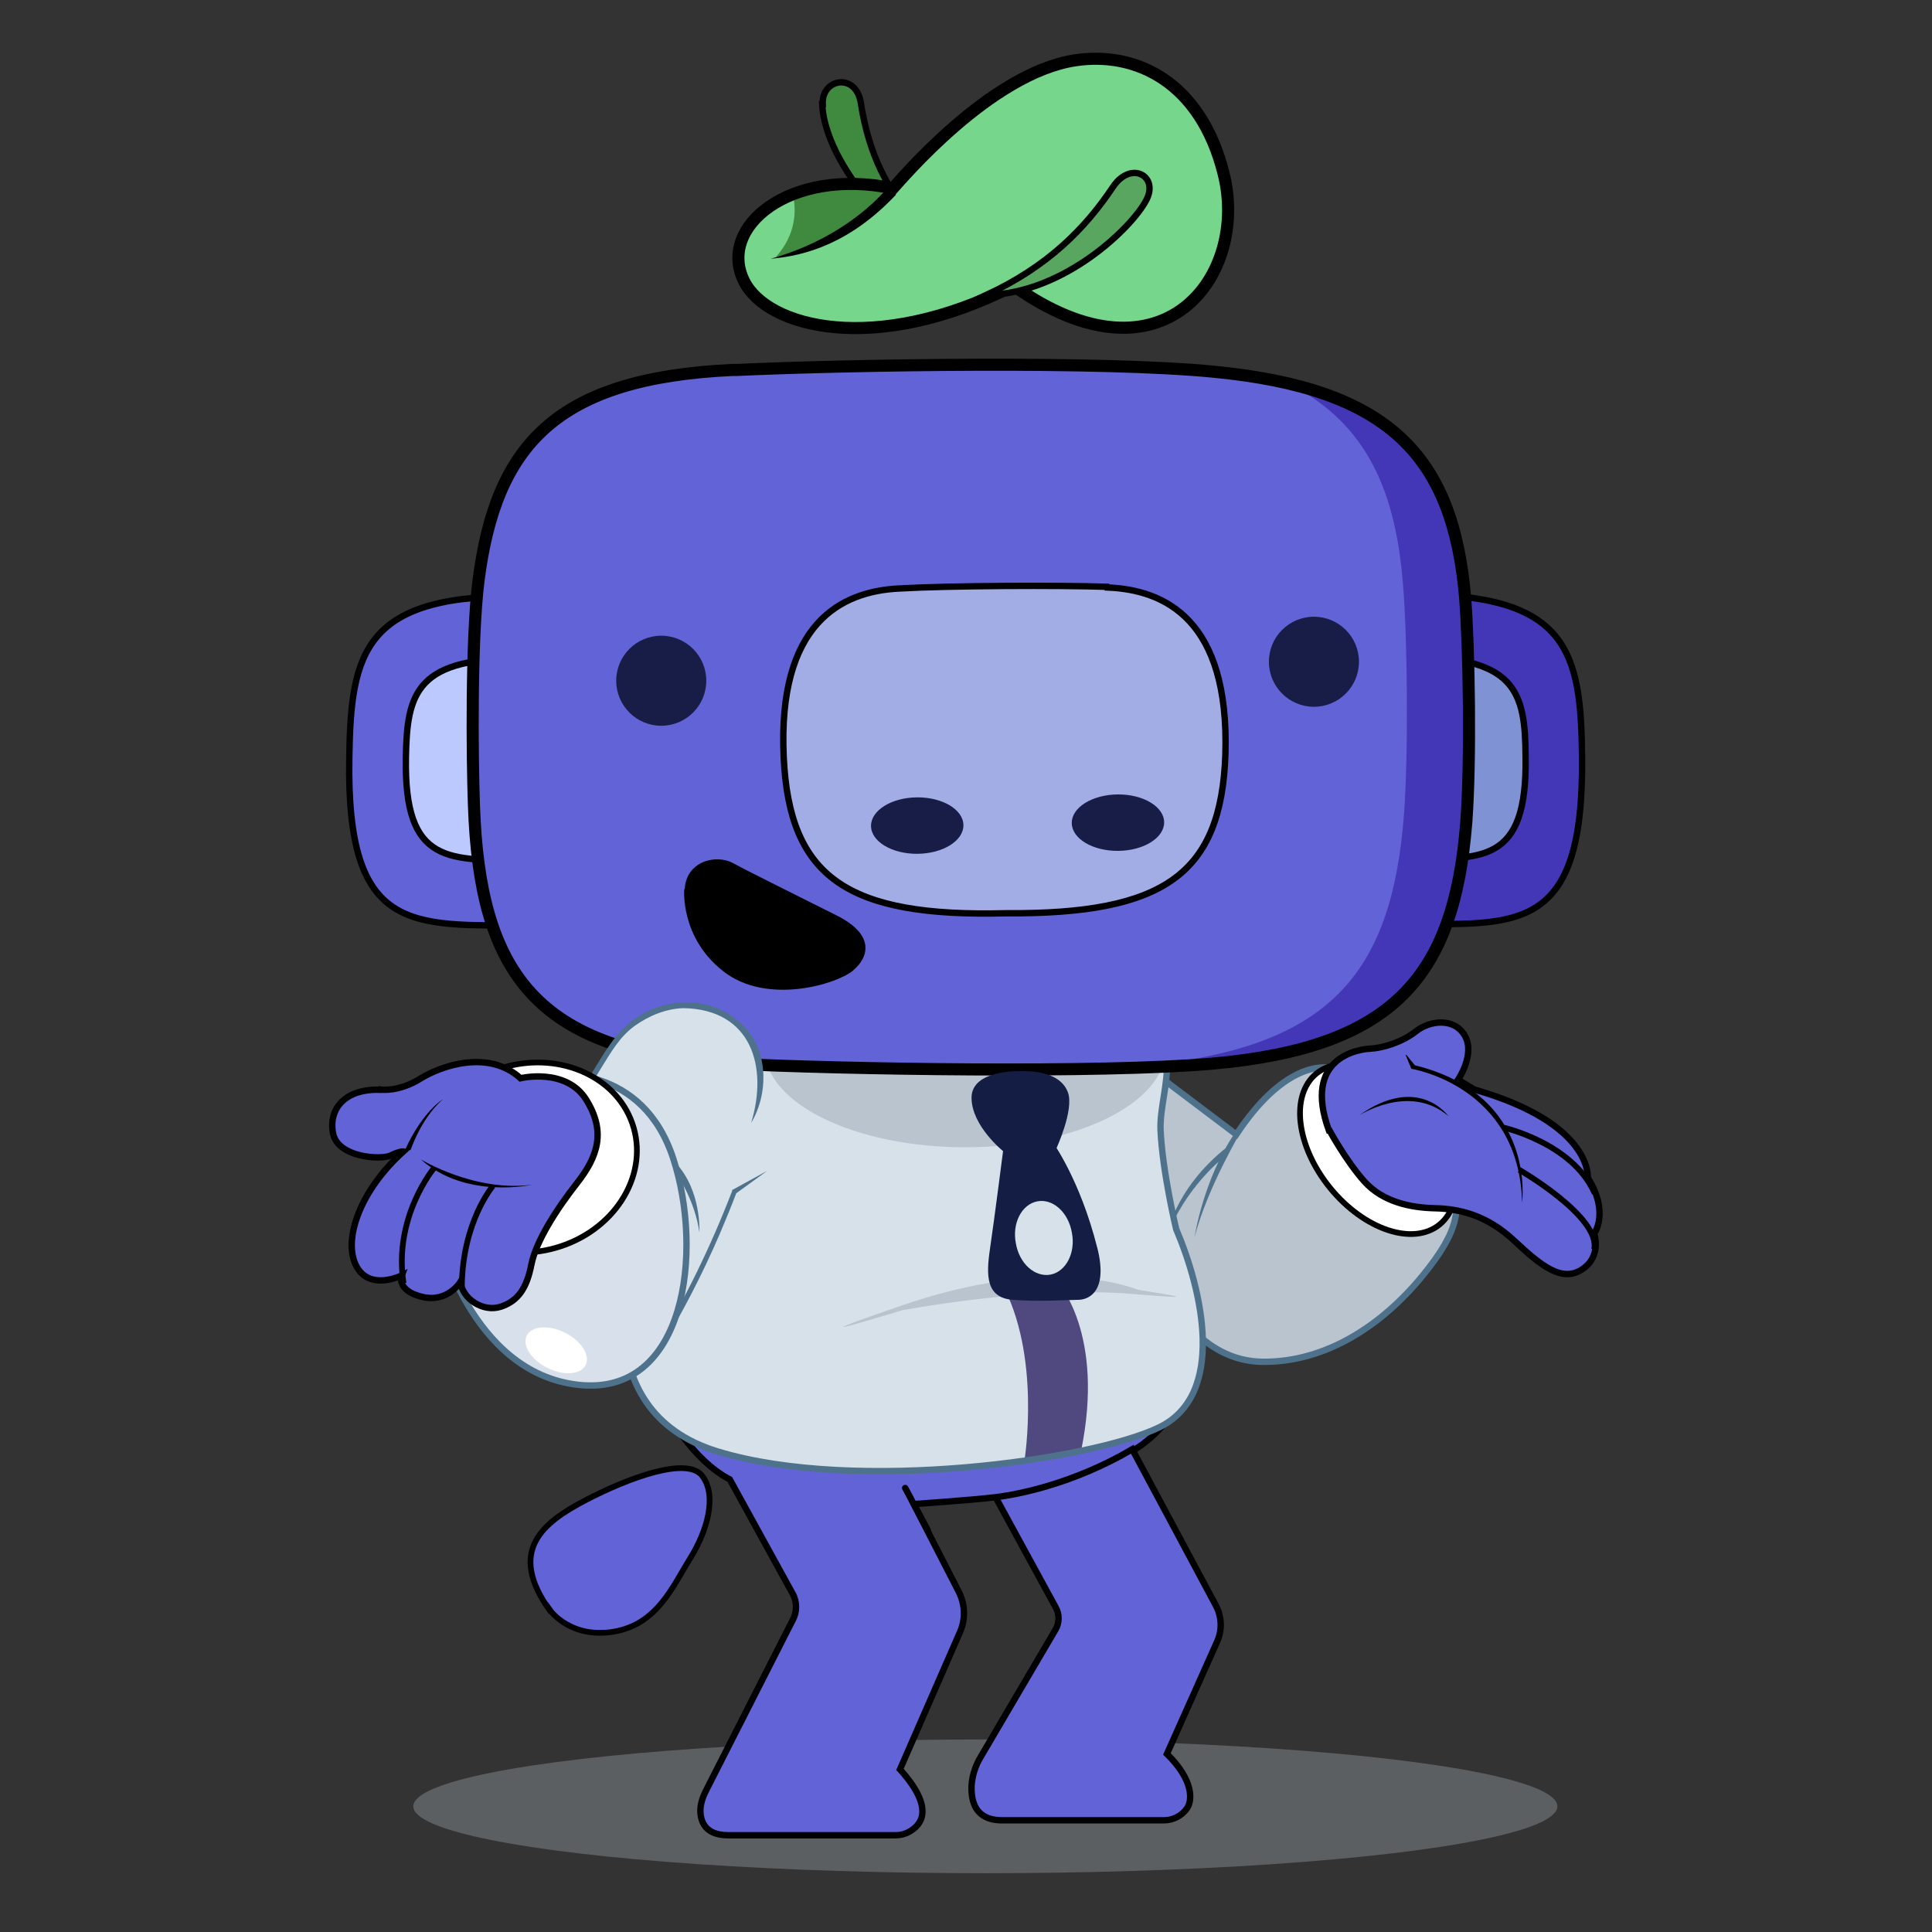 <?xml version="1.0" encoding="UTF-8"?>
<svg id="Layer_1" data-name="Layer 1" xmlns="http://www.w3.org/2000/svg" viewBox="0 0 115 115">
  <rect x="0" y="0" width="115" height="115" fill="#333333" stroke="none"/>
  <defs>
    <style>
      .cls-1 {
        fill: #d7e1ea;
      }

      .cls-1, .cls-2, .cls-3, .cls-4, .cls-5, .cls-6, .cls-7, .cls-8, .cls-9, .cls-10, .cls-11, .cls-12, .cls-13, .cls-14 {
        stroke-width: 0px;
      }

      .cls-2 {
        fill: #000;
      }

      .cls-3 {
        fill: #4f728c;
      }

      .cls-4 {
        fill: #bac4cf;
        isolation: isolate;
        opacity: .3;
      }

      .cls-15 {
        stroke-miterlimit: 10;
        stroke-width: .34px;
      }

      .cls-15, .cls-16, .cls-17, .cls-18, .cls-19, .cls-20, .cls-21, .cls-22, .cls-23, .cls-24, .cls-25, .cls-26, .cls-27 {
        stroke: #000;
      }

      .cls-15, .cls-25, .cls-13 {
        fill: #fff;
      }

      .cls-5 {
        fill: #a2ade5;
      }

      .cls-6, .cls-17, .cls-26 {
        fill: #6263d6;
      }

      .cls-16 {
        stroke-width: .72px;
      }

      .cls-16, .cls-17, .cls-19, .cls-20, .cls-21, .cls-28, .cls-22, .cls-23, .cls-24, .cls-29, .cls-26, .cls-30, .cls-27 {
        stroke-miterlimit: 10;
      }

      .cls-16, .cls-18, .cls-19, .cls-28, .cls-23 {
        fill: none;
      }

      .cls-17, .cls-18, .cls-19, .cls-20, .cls-21, .cls-28, .cls-22, .cls-24, .cls-29, .cls-30, .cls-27 {
        stroke-width: .38px;
      }

      .cls-18 {
        stroke-linecap: round;
        stroke-linejoin: round;
      }

      .cls-20 {
        fill: #7f92d3;
      }

      .cls-21, .cls-14 {
        fill: #408a3f;
      }

      .cls-7 {
        fill: #171d47;
      }

      .cls-28, .cls-29, .cls-30 {
        stroke: #4f728c;
      }

      .cls-22, .cls-9 {
        fill: #4437b7;
      }

      .cls-8 {
        fill: #75d68c;
      }

      .cls-23, .cls-26 {
        stroke-width: .34px;
      }

      .cls-10 {
        fill: #4f4980;
      }

      .cls-11 {
        fill: #141e45;
      }

      .cls-24 {
        fill: #bcc9fe;
      }

      .cls-12, .cls-29 {
        fill: #b9c4ce;
      }

      .cls-25 {
        stroke-miterlimit: 10;
        stroke-width: .34px;
      }

      .cls-30 {
        fill: #d8e1eb;
      }

      .cls-27 {
        fill: #58a660;
      }
    </style>
  </defs>
  <g id="ART">
    <g>
      <path class="cls-29" d="M64.11,72.27l5.53,4.98s1.75,3.78,5.53,3.81c3.78.03,7.1-2.2,9.47-5.08,2.37-2.88,2.23-4.08,1.82-5.8s-5.05-5.53-6.38-6.32-3.84-.34-6.49,3.67l-7.14-5.39s-2.2-.79-3.84,3.26c-1.65,4.05,1.54,6.86,1.54,6.86h-.03Z"/>
      <ellipse class="cls-15" cx="82.02" cy="68.4" rx="3.67" ry="5.8" transform="translate(-24.77 67.23) rotate(-39.2)"/>
      <path class="cls-17" d="M79.14,67.29s.96,1.78,2.06,3.02,2.78,1.58,4.22,1.61,3.09.41,4.7,1.92c1.61,1.51,2.85,2.51,4.05,1.72s.72-2.13.72-2.13c0,0,.93-1.24-.38-3.33,0,0,.31-3.23-6.76-5.25l-.96-.58s1.03-1.51.41-2.61-2.09-.93-2.92-.27-2.02,1-2.71,1.03-4.05.51-2.47,4.87h.03Z"/>
      <path class="cls-2" d="M80.89,66.4c-.1.07,2.95-1.99,5.32.03,0,0-1.78-2.54-5.32-.03Z"/>
      <path class="cls-2" d="M83.67,62.8l.34.82s6.42,1,6.59,7.96c0,0,.89-6.38-6.38-8.17l-.51-.62h-.03Z"/>
      <path class="cls-23" d="M90.43,69.63s4.87,2.81,4.46,4.74"/>
      <path class="cls-23" d="M89.5,67.12s4.12.93,5.42,3.91"/>
      <path class="cls-3" d="M73.92,67.26s-2.02,3.36-2.81,6.35c0,0,.51-3.4,2.4-6.18s.45-.17.45-.17h-.03Z"/>
      <path class="cls-3" d="M72.82,68.91s-2.27,1.75-3.4,4.77c0,0,.41-2.88,3.64-5.42l-.24.65h0Z"/>
    </g>
    <ellipse class="cls-4" cx="58.65" cy="107.52" rx="34.05" ry="3.98"/>
    <path class="cls-17" d="M59.3,89.19l3.54,6.49c.24.41.21.93,0,1.3l-4.46,7.59c-.31.51-.51,1.1-.55,1.72-.03.93.21,2.06,1.82,2.06h9.64c.55,0,1.06-.27,1.37-.72s.41-1.65-1.2-3.23l2.99-6.69c.31-.69.27-1.48-.07-2.13l-4.94-9.23"/>
    <path class="cls-6" d="M67.44,86.34s1.96-1.03,3.05-3.47-31.75-1.37-30.79,1.17c0,0,1.48,2.85,3.74,4.02l3.74,6.8c.27.48.27,1.1,0,1.58l-5.35,10.54s-.76,2.3,1.54,2.3h10.3s2.92-.62-.07-3.88l3.57-8.17c.34-.76.31-1.65-.07-2.4l-2.68-5.22s3.47-.24,4.87-.41,4.67-.82,8.13-2.85h0Z"/>
    <path class="cls-19" d="M67.44,86.34s1.96-1.03,3.05-3.47-31.75-1.37-30.79,1.17c0,0,1.48,2.85,3.74,4.02l3.74,6.8c.27.48.27,1.1,0,1.58l-5.18,10.19c-.17.34-.31.76-.31,1.13,0,.65.27,1.48,1.65,1.48h9.99c.27,0,.55-.07.79-.21.69-.38,1.58-1.34-.55-3.71l3.57-8.17c.34-.76.31-1.65-.07-2.4l-2.68-5.22s3.47-.24,4.87-.41,4.67-.82,8.13-2.85l.03.07Z"/>
    <line class="cls-18" x1="55.22" y1="91.08" x2="53.88" y2="88.57"/>
    <path class="cls-1" d="M37.68,74.5s-3.12,9.44,5.08,11.91c8.2,2.47,22.17.51,26.22-1.44s2.57-8.2,1.03-11.81c0,0-.82-3.43-.93-5.9-.1-2.47,1.96-5.9-2.57-7.24-4.53-1.34-24.27-6.42-28.83,14.52v-.03Z"/>
    <ellipse class="cls-12" cx="57.45" cy="62.42" rx="11.94" ry="5.87"/>
    <path class="cls-10" d="M60.98,86.93s1.03-6.32-1.41-10.64h3.36s2.88,3.05,1.41,10.12c0,0-2.88.69-3.36.48v.03Z"/>
    <path class="cls-28" d="M37.68,74.5s-3.12,9.44,5.08,11.91c8.2,2.47,22.17.51,26.22-1.44s2.57-8.2,1.03-11.81c0,0-.82-3.43-.93-5.9-.1-2.47,1.96-5.9-2.57-7.24-4.53-1.34-24.27-6.42-28.83,14.52v-.03Z"/>
    <path class="cls-17" d="M20.79,45.12c.1-6.25.79-9.88,10.71-9.61l-.07,19.56c-6.97.03-10.81.48-10.64-9.95Z"/>
    <path class="cls-24" d="M24.16,45.09c.07-3.81.55-6.07,7.34-5.87v11.98c-4.81,0-7.45.31-7.34-6.11Z"/>
    <path class="cls-22" d="M94.17,45.09c-.07-6.25-.72-9.92-10.64-9.68l-.07,19.56c6.97.1,10.81.55,10.71-9.88Z"/>
    <path class="cls-20" d="M90.81,45.05c-.03-3.81-.48-6.07-7.28-5.94v11.98c4.74.07,7.38.34,7.28-6.04Z"/>
    <g>
      <path class="cls-21" d="M48.97,6.2c-.07-1.54,1.99-1.89,2.27-.07.51,3.33,1.78,5.18,2.37,5.87h-1.82c-1.06-1.13-2.75-3.6-2.85-5.8h.03Z"/>
      <path class="cls-8" d="M60.33,17.01c8.89,6.32,14.07-.62,12.49-6.73-1.37-5.39-5.18-7.24-8.82-6.69-5.05.76-10.37,7.1-10.85,7.62-6.14-1.27-10.47,2.3-8.86,5.53,1.37,2.75,7.79,4.46,16.03.27h0Z"/>
      <path class="cls-14" d="M50.82,13.37l-2.47,1.34s-1.58.65-2.16.58c1.17-1.3,1.24-2.75,1-3.71,1.58-.62,3.64-.86,5.97-.38,0,0,.03-.03.07-.07v.21s-2.4,2.06-2.4,2.06v-.03Z"/>
      <path class="cls-16" d="M60.33,17.01c8.89,6.32,14.07-.62,12.49-6.73-1.37-5.39-5.18-7.24-8.82-6.69-5.05.76-10.37,7.1-10.85,7.62-6.14-1.27-10.47,2.3-8.86,5.53,1.37,2.75,7.79,4.46,16.03.27h0Z"/>
      <path class="cls-27" d="M58.75,17.56c4.63-.1,8.65-4.05,9.47-5.63.79-1.44-.89-2.4-1.96-.82-1.68,2.51-3.88,4.74-7.55,6.45h.03Z"/>
      <path class="cls-2" d="M53.33,11.59c-2.71,2.88-5.39,3.64-7.45,3.81,4.77-1.34,6.97-4.26,6.97-4.26l.48.45Z"/>
    </g>
    <g>
      <path class="cls-6" d="M43.58,22.02c6.8-.31,22.08-.55,28.67.11,10.33,1,14.21,4.94,14.93,13.45.24,3.02.34,9.75.07,13.35-.72,9.2-4.32,13.42-15.1,14.38-6.59.58-21.93.34-28.73,0-11.6-.62-14.9-5.46-15.24-15.38-.1-2.81-.17-9.82.27-13.35,1.03-8.1,4.63-12.08,15.14-12.56h-.02Z"/>
      <path class="cls-9" d="M83.57,48.52c.27-3.71.21-10.71-.07-13.87-.48-5.87-2.44-9.64-6.86-11.84,7.07,1.65,9.88,5.59,10.5,12.73.24,3.02.34,9.75.07,13.35-.72,9.2-4.32,13.42-15.1,14.38-1.48.14-3.4.21-5.53.27.45,0,.89-.07,1.3-.1,11.19-1,14.96-5.39,15.69-14.96v.03Z"/>
      <path class="cls-16" d="M43.88,22.02c6.8-.31,21.81-.55,28.4.11,10.33,1,14.21,4.94,14.93,13.45.24,3.02.34,9.75.07,13.35-.72,9.2-4.32,13.42-15.1,14.38-6.59.58-21.93.34-28.73,0-11.6-.62-14.9-5.46-15.24-15.38-.1-2.81-.17-9.82.27-13.35,1.03-8.1,4.63-12.08,15.14-12.56h.26Z"/>
    </g>
    <g>
      <path class="cls-5" d="M53.54,35.03c2.85-.17,9.47-.21,12.42-.1,3.43.14,7.28,1.92,7,9.92-.21,7.14-3.6,9.58-13.08,9.47-9.44.24-12.87-2.13-13.21-9.27-.38-8,3.43-9.85,6.86-10.06v.03Z"/>
      <ellipse class="cls-7" cx="66.54" cy="48.97" rx="2.75" ry="1.68" transform="translate(-.42 .58) rotate(-.5)"/>
      <ellipse class="cls-7" cx="54.6" cy="49.14" rx="2.75" ry="1.68" transform="translate(-.43 .48) rotate(-.5)"/>
      <path class="cls-19" d="M65.93,34.93c-2.85-.1-9.47-.07-12.42.1-3.43.17-7.24,2.06-6.86,10.06.34,7.14,3.78,9.51,13.21,9.27,9.44.07,12.84-2.33,13.08-9.47.24-8-3.6-9.78-7-9.92v-.03Z"/>
    </g>
    <path class="cls-3" d="M38.91,80.4c1.85-3.02,3.4-6.21,4.67-9.51v-.07h.03l2.06-1.13-1.89,1.37.07-.1c-.31.82-.65,1.65-1,2.47-1.06,2.47-2.3,4.84-3.67,7.1l-.31-.17h0l.03.03Z"/>
    <g>
      <path class="cls-1" d="M30.71,71.96s4.53-7.96,5.83-9.85,4.12-3.05,6.56-1.72,2.57,4.15,1.61,6.45"/>
      <path class="cls-3" d="M30.57,71.89c1.61-2.85,3.26-5.7,4.94-8.48.58-.93,1.17-1.92,2.06-2.61,1.78-1.41,4.5-1.58,6.28-.1,1.89,1.41,1.99,4.26.86,6.14,1.03-3.36,0-6.76-4.02-6.83-1.06.03-2.06.45-2.92,1.06-.89.65-1.41,1.58-1.99,2.51-1.72,2.78-3.33,5.63-4.94,8.48l-.34-.17h.07Z"/>
    </g>
    <path class="cls-30" d="M26.08,73.44s1.92,8.27,8.34,8.99c6.42.72,7.45-7.96,5.66-13.45-1.78-5.49-6.9-5.42-9.3-4.77s-5.73,5.77-4.7,9.23Z"/>
    <ellipse class="cls-25" cx="31.55" cy="68.9" rx="6.42" ry="5.59" transform="translate(-17.67 11.28) rotate(-15.9)"/>
    <path class="cls-17" d="M22.71,64.86s1.03.14,2.3-.65,4.08-1.75,5.97-.03c0,0,2.71-.65,3.91,1.27,1.2,1.92.69,3.4-.55,4.98s-2.44,3.47-2.71,4.84-.76,2.16-1.82,2.51-2.3-.48-2.4-1.48c0,0-.76,1.27-2.3.89s-1.2-1.27-1.2-1.27c0,0-1.92.96-2.71-.58s.21-4.46,2.81-6.8c0,0-.21-.03-.76.24s-3.16.14-3.43-1.34.76-2.68,2.92-2.57h-.03Z"/>
    <path class="cls-11" d="M60.71,63.76s-2.88-.1-2.88,1.58,1.89,3.19,1.89,3.19l3.16-.17s1.06-2.3.69-3.33-1.65-1.3-2.81-1.27h-.03Z"/>
    <g>
      <path class="cls-2" d="M25.05,69.01s3.19,1.96,6.62,1.51c0,0-3.95.89-6.62-1.51Z"/>
      <path class="cls-2" d="M24.43,68.49s.58-1.85,1.92-3.05c0,0-1.2.72-2.23,2.99h.34l-.03.07Z"/>
      <path class="cls-23" d="M25.84,69.52s-2.44,2.92-1.82,6.86"/>
      <path class="cls-23" d="M29.34,70.59s-1.82,2.13-1.85,6.01"/>
    </g>
    <path class="cls-3" d="M40.36,70.01s1,1.48,1.27,3.33c0,0,.14-2.47-1.41-4.12l.14.79h0Z"/>
    <ellipse class="cls-13" cx="33.11" cy="80.38" rx="1.17" ry="1.96" transform="translate(-53.59 73.99) rotate(-63.4)"/>
    <path class="cls-12" d="M53.64,78c2.88-.51,8.89-1.41,14.04-.96,5.15.45.21-.21.07-.27-1.78-.65-6.49-1.68-14.14.96-7.65,2.64-.1.31.07.27h-.03Z"/>
    <path class="cls-11" d="M65.31,74.26c-1.03-4.08-2.68-6.32-2.68-6.32l-2.88.24s-.58,4.53-.82,6.14-.24,2.92,1.34,3.05,3.36,0,3.91,0,1.82-.41,1.13-3.12h0ZM62.53,75.87c-.93.17-1.85-.65-2.06-1.85-.24-1.2.34-2.33,1.27-2.51s1.85.65,2.06,1.85c.24,1.2-.34,2.33-1.27,2.51Z"/>
    <circle class="cls-7" cx="78.21" cy="39.39" r="2.68"/>
    <circle class="cls-7" cx="39.36" cy="40.52" r="2.68"/>
    <path class="cls-2" d="M40.73,52.91s-.27,2.88,2.33,4.91,6.73.76,7.69-.03,1.37-2.13-.93-3.29-5.11-2.54-6.18-3.12-2.81-.07-2.88,1.54h-.03Z"/>
  </g>
  <g id="Layer_6" data-name="Layer 6">
    <path class="cls-26" d="M32.77,95.88s1.2,1.68,3.78,1.24,3.5-2.71,4.53-4.36,1.61-3.74.72-4.91-4.36.1-6.93,1.44-4.7,3.02-2.13,6.59h.03Z"/>
  </g>
</svg>
